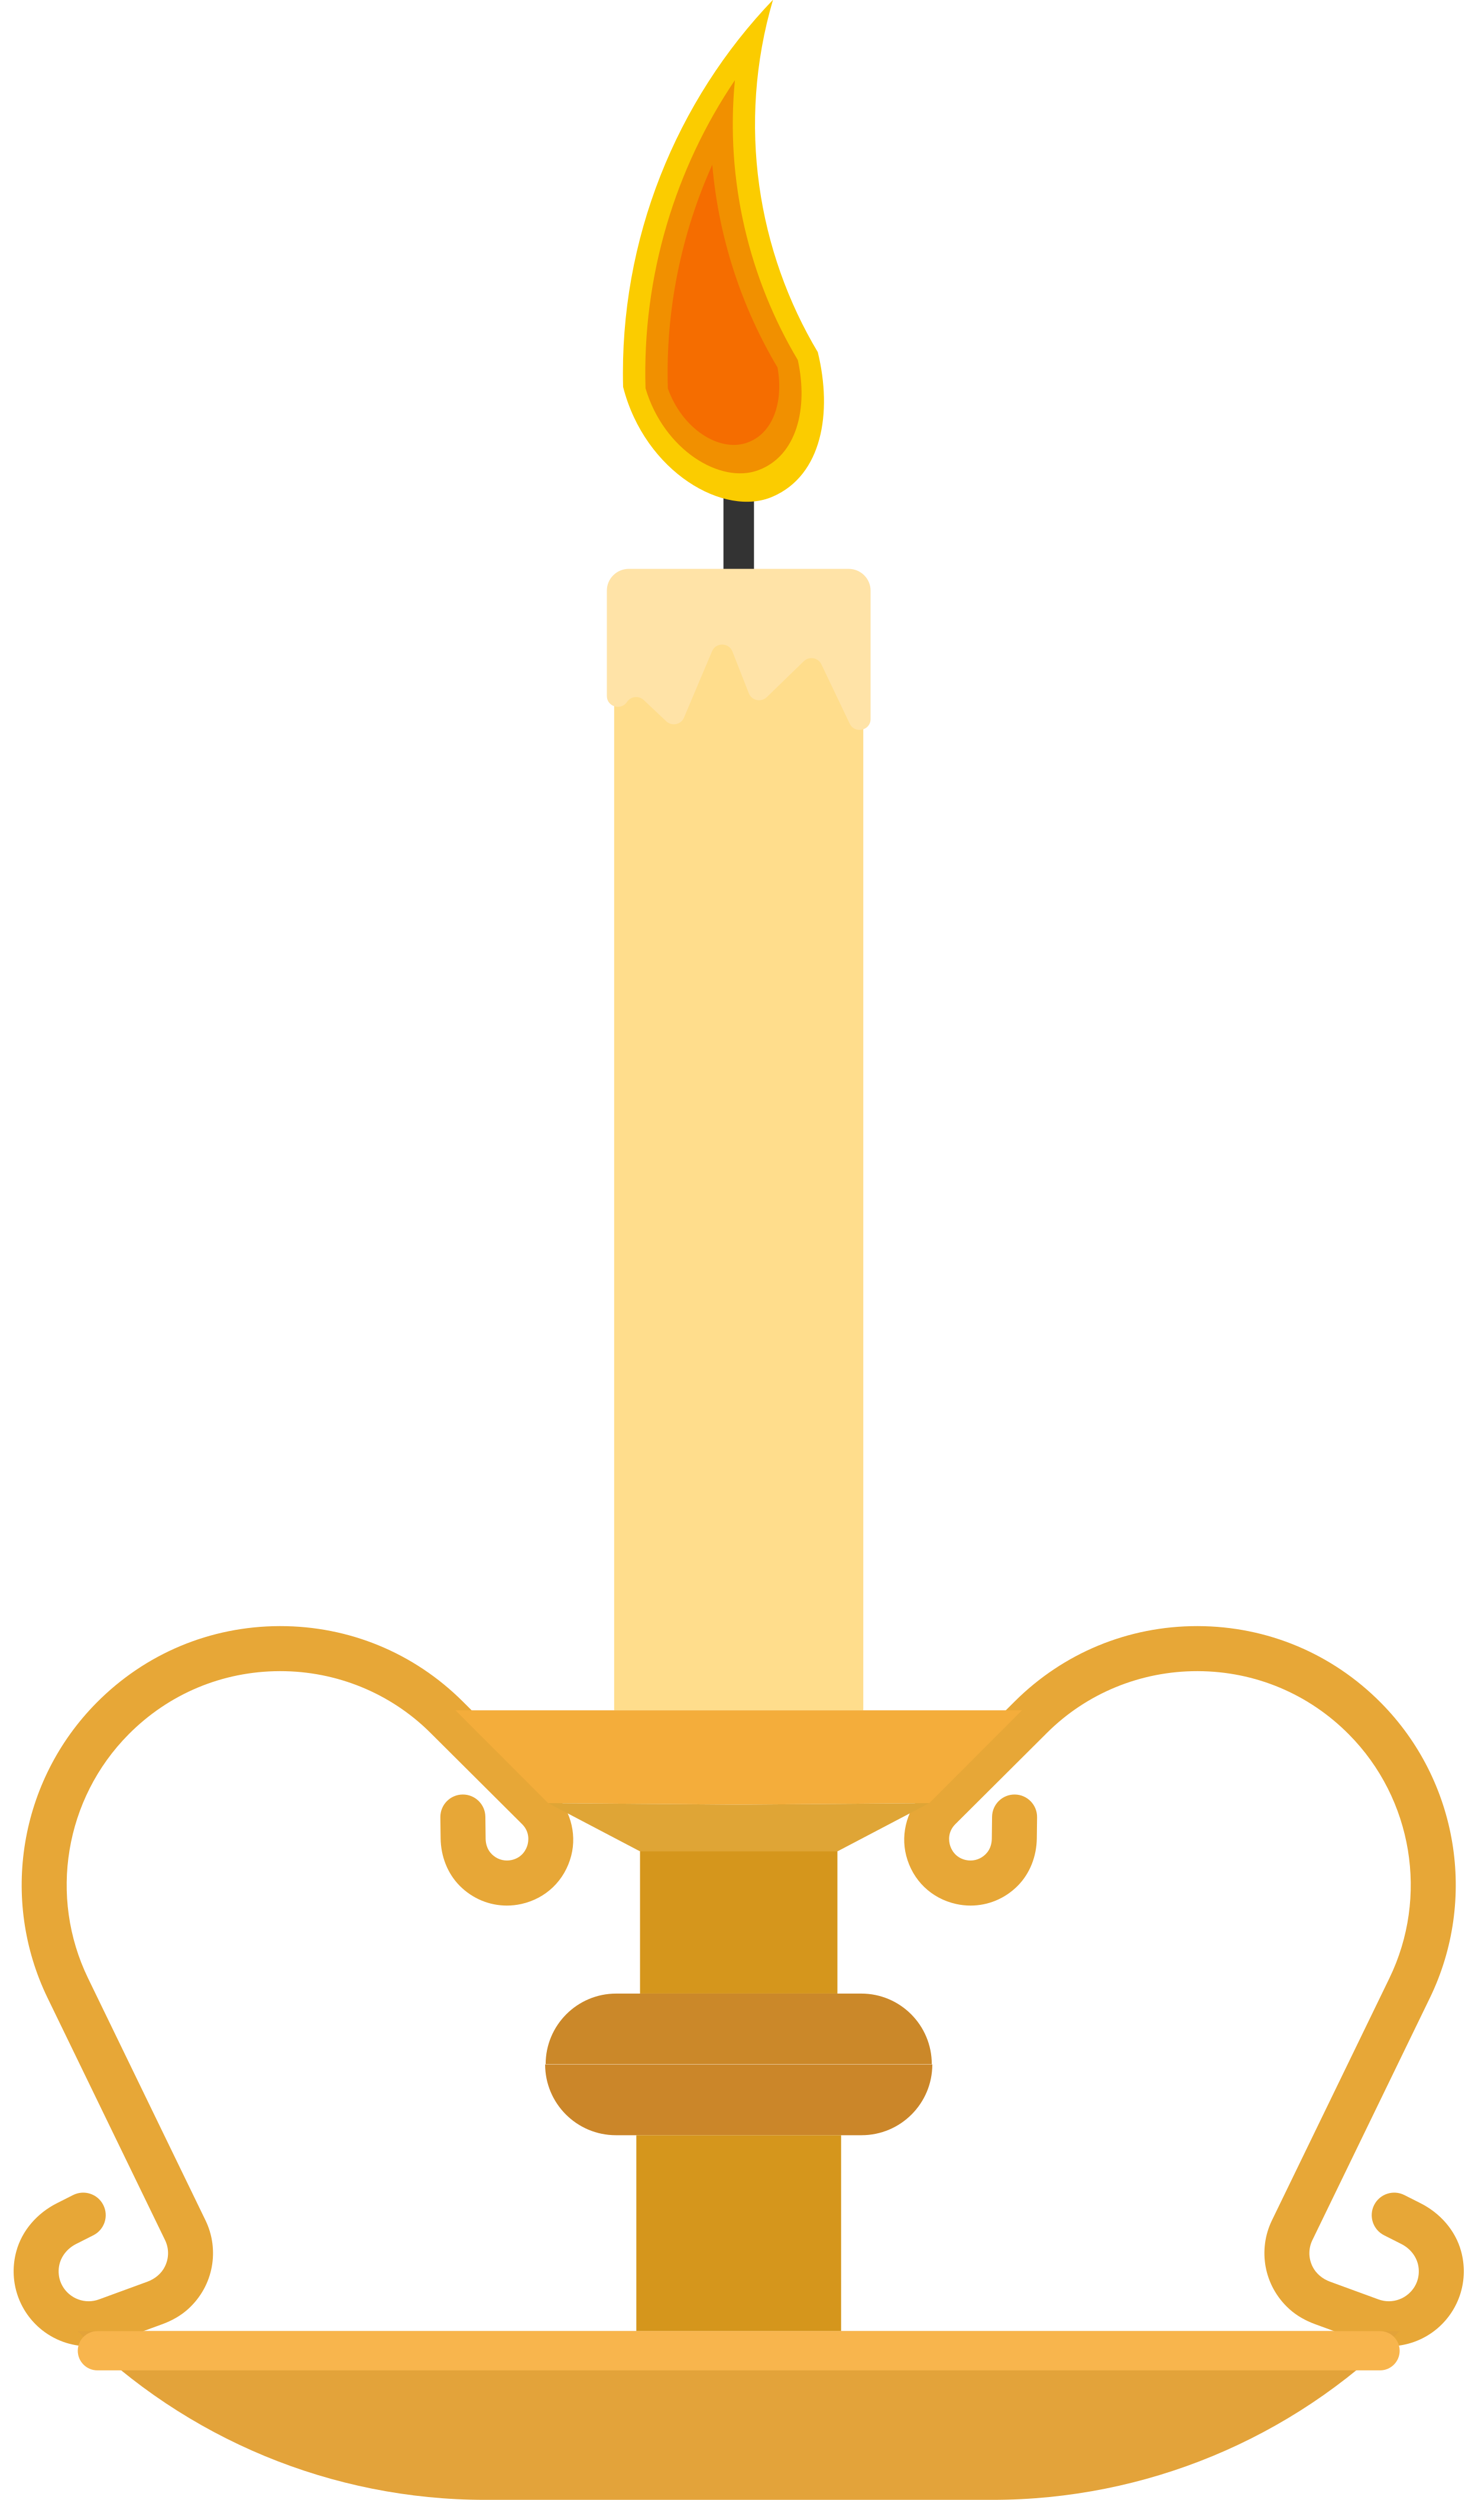 <?xml version="1.0" encoding="UTF-8"?><svg xmlns="http://www.w3.org/2000/svg" xmlns:xlink="http://www.w3.org/1999/xlink" height="444.1" preserveAspectRatio="xMidYMid meet" version="1.0" viewBox="118.7 28.0 262.7 444.1" width="262.7" zoomAndPan="magnify"><g><g><path d="M 134.457 444.762 C 131.32 444.766 128.223 443.656 125.77 441.551 C 121.887 438.215 120.219 432.938 121.605 427.875 C 122.629 424.145 125.344 421.109 128.793 419.363 L 131.688 417.902 C 133.66 416.906 136.066 417.699 137.062 419.668 C 138.059 421.645 137.266 424.047 135.297 425.043 L 132.219 426.598 C 130.645 427.395 129.461 428.863 129.188 430.605 C 128.898 432.473 129.559 434.258 130.98 435.48 C 131.961 436.32 133.199 436.766 134.453 436.766 C 135.07 436.766 135.688 436.656 136.281 436.441 L 144.91 433.285 C 146.234 432.797 147.387 431.863 148.008 430.598 C 148.754 429.082 148.758 427.395 148.031 425.895 L 127.156 382.891 C 118.652 365.367 122.148 344.297 135.855 330.461 C 144.512 321.719 156.055 316.883 168.355 316.84 C 168.41 316.84 168.469 316.84 168.523 316.84 C 180.762 316.84 192.273 321.59 200.953 330.23 L 216.895 346.102 C 219.922 349.113 221.301 353.5 220.227 357.629 C 219.09 362.008 215.754 365.223 211.367 366.199 C 210.512 366.391 209.648 366.484 208.793 366.484 C 205.695 366.484 202.684 365.262 200.406 362.965 C 198.199 360.738 197.055 357.672 197.016 354.535 L 196.969 350.801 C 196.941 348.594 198.711 346.781 200.922 346.754 C 203.129 346.727 204.941 348.496 204.969 350.703 L 205.016 354.605 C 205.027 355.488 205.289 356.367 205.844 357.055 C 206.598 357.98 207.684 358.48 208.805 358.48 C 209.078 358.48 209.355 358.449 209.633 358.391 C 211.609 357.949 212.262 356.395 212.449 355.746 C 212.637 355.098 212.922 353.434 211.484 352.004 L 195.195 335.789 C 188.109 328.734 178.508 324.836 168.512 324.84 C 168.469 324.84 168.43 324.84 168.387 324.84 C 158.223 324.875 148.688 328.867 141.535 336.09 C 130.215 347.52 127.328 364.922 134.355 379.395 L 155.23 422.402 C 157.723 427.547 156.734 433.973 152.145 438.141 C 150.82 439.344 149.234 440.219 147.559 440.836 L 139.027 443.953 C 137.543 444.496 135.996 444.762 134.457 444.762" fill="#e7a737"/></g><g><path d="M 365.543 444.762 C 368.68 444.766 371.777 443.656 374.23 441.551 C 378.113 438.215 379.781 432.938 378.395 427.875 C 377.371 424.145 374.656 421.109 371.207 419.363 L 368.312 417.902 C 366.34 416.906 363.934 417.699 362.938 419.668 C 361.941 421.645 362.734 424.047 364.703 425.043 L 367.781 426.598 C 369.355 427.395 370.539 428.863 370.812 430.605 C 371.102 432.473 370.441 434.258 369.02 435.48 C 368.039 436.32 366.801 436.766 365.547 436.766 C 364.934 436.766 364.312 436.656 363.719 436.441 L 355.09 433.285 C 353.766 432.797 352.613 431.863 351.988 430.598 C 351.246 429.082 351.242 427.395 351.969 425.895 L 372.844 382.891 C 381.348 365.367 377.855 344.297 364.145 330.461 C 355.488 321.719 343.945 316.883 331.645 316.84 C 331.59 316.84 331.531 316.84 331.48 316.84 C 319.238 316.84 307.727 321.59 299.047 330.23 L 283.105 346.102 C 280.078 349.113 278.699 353.5 279.773 357.629 C 280.906 362.008 284.246 365.223 288.633 366.199 C 289.488 366.391 290.352 366.484 291.211 366.484 C 294.305 366.484 297.316 365.262 299.594 362.965 C 301.801 360.738 302.945 357.672 302.984 354.535 L 303.031 350.801 C 303.059 348.594 301.289 346.781 299.078 346.754 C 296.871 346.727 295.059 348.496 295.031 350.703 L 294.984 354.605 C 294.973 355.488 294.715 356.367 294.156 357.055 C 293.402 357.98 292.316 358.48 291.195 358.48 C 290.922 358.48 290.645 358.449 290.367 358.391 C 288.391 357.949 287.738 356.395 287.551 355.746 C 287.363 355.098 287.078 353.434 288.516 352.004 L 304.805 335.789 C 311.891 328.734 321.492 324.836 331.488 324.84 C 331.531 324.84 331.57 324.84 331.613 324.84 C 341.777 324.875 351.312 328.867 358.465 336.09 C 369.785 347.52 372.672 364.922 365.645 379.395 L 344.77 422.402 C 342.273 427.547 343.266 433.973 347.855 438.141 C 349.18 439.344 350.766 440.219 352.441 440.836 L 360.973 443.953 C 362.457 444.496 364.004 444.762 365.543 444.762" fill="#e7a737"/></g><g><path d="M 227.859 331.797 L 227.859 130.254 L 272.141 130.254 L 272.141 331.797 L 227.859 331.797" fill="#ffdd8c"/></g><g><path d="M 247.285 130.449 L 247.285 112.91 C 247.285 111.879 248.121 111.043 249.152 111.043 C 249.457 111.043 249.746 111.113 250 111.246 C 250.254 111.113 250.543 111.043 250.848 111.043 C 251.879 111.043 252.715 111.879 252.715 112.91 L 252.715 130.449 L 247.285 130.449" fill="#333"/></g><g><path d="M 250 348.551 L 216.137 348.289 L 199.656 331.797 L 300.344 331.797 L 283.863 348.289 L 250 348.551" fill="#f4ad3b"/></g><g><path d="M 250 348.551 L 216.137 348.289 L 232.656 356.957 L 250 357.051 L 267.344 356.957 L 283.863 348.289 L 250 348.551" fill="#dfa536"/></g><g><path d="M 232.457 382.113 L 232.457 356.852 L 267.543 356.852 L 267.543 382.113 L 232.457 382.113" fill="#d5961c"/></g><g><path d="M 228.223 382.113 C 221.297 382.113 215.684 387.727 215.684 394.652 L 284.316 394.652 C 284.316 387.727 278.703 382.113 271.777 382.113 L 228.223 382.113" fill="#cb8829"/></g><g><path d="M 228.172 407.273 C 221.223 407.273 215.59 401.641 215.59 394.691 L 284.41 394.691 C 284.41 401.641 278.777 407.273 271.828 407.273 L 228.172 407.273" fill="#cb8629"/></g><g><path d="M 231.801 407.273 L 231.801 442.074 L 268.199 442.074 L 268.199 407.273 L 231.801 407.273" fill="#d5961c"/></g><g><path d="M 132.523 442.074 C 151.73 461.266 177.773 472.043 204.926 472.043 L 295.074 472.043 C 322.227 472.043 348.27 461.266 367.477 442.074 L 132.523 442.074" fill="#e3a33a"/></g><g><path d="M 136.008 449.043 C 134.082 449.043 132.523 447.48 132.523 445.559 C 132.523 443.633 134.082 442.074 136.008 442.074 L 363.992 442.074 C 365.918 442.074 367.477 443.633 367.477 445.559 C 367.477 447.48 365.918 449.043 363.992 449.043 L 136.008 449.043" fill="#f8b54d"/></g><g><path d="M 226.562 132.91 L 226.562 151.625 C 226.562 153.535 229.078 154.277 230.141 152.684 C 230.809 151.676 232.238 151.516 233.121 152.348 L 237.121 156.121 C 238.109 157.055 239.738 156.719 240.27 155.473 L 245.262 143.676 C 245.938 142.074 248.242 142.105 248.879 143.719 L 251.801 151.156 C 252.309 152.445 253.988 152.801 254.988 151.832 L 261.562 145.453 C 262.52 144.523 264.121 144.805 264.691 146.004 L 269.727 156.543 C 270.613 158.402 273.438 157.777 273.438 155.723 L 273.438 132.91 C 273.438 130.773 271.684 129.043 269.52 129.043 L 230.48 129.043 C 228.316 129.043 226.562 130.773 226.562 132.91" fill="#ffe3a7"/></g><g><path d="M 256.098 116.188 C 247.535 120.004 233.336 111.922 229.449 96.719 C 228.773 70.543 238.906 45.863 256.098 27.957 C 249.551 50.184 253.453 72.824 264.055 90.551 C 266.703 101.371 264.77 112.402 256.098 116.188" fill="#fbcc00"/></g><g><path d="M 253.52 111.504 C 246.781 114.059 236.691 107.949 233.434 96.965 C 232.84 77.016 238.738 57.898 249.324 42.238 C 247.586 60.168 251.914 77.562 260.5 91.949 C 262.391 100.496 260.328 108.957 253.52 111.504" fill="#f19000"/></g><g><path d="M 251.25 106.711 C 246.441 108.234 239.977 104.203 237.406 97.004 C 236.965 83.02 239.824 69.434 245.301 57.266 C 246.422 70.242 250.512 82.543 256.898 93.277 C 258.004 99.441 256.098 105.184 251.25 106.711" fill="#f56d00"/></g></g></svg>
